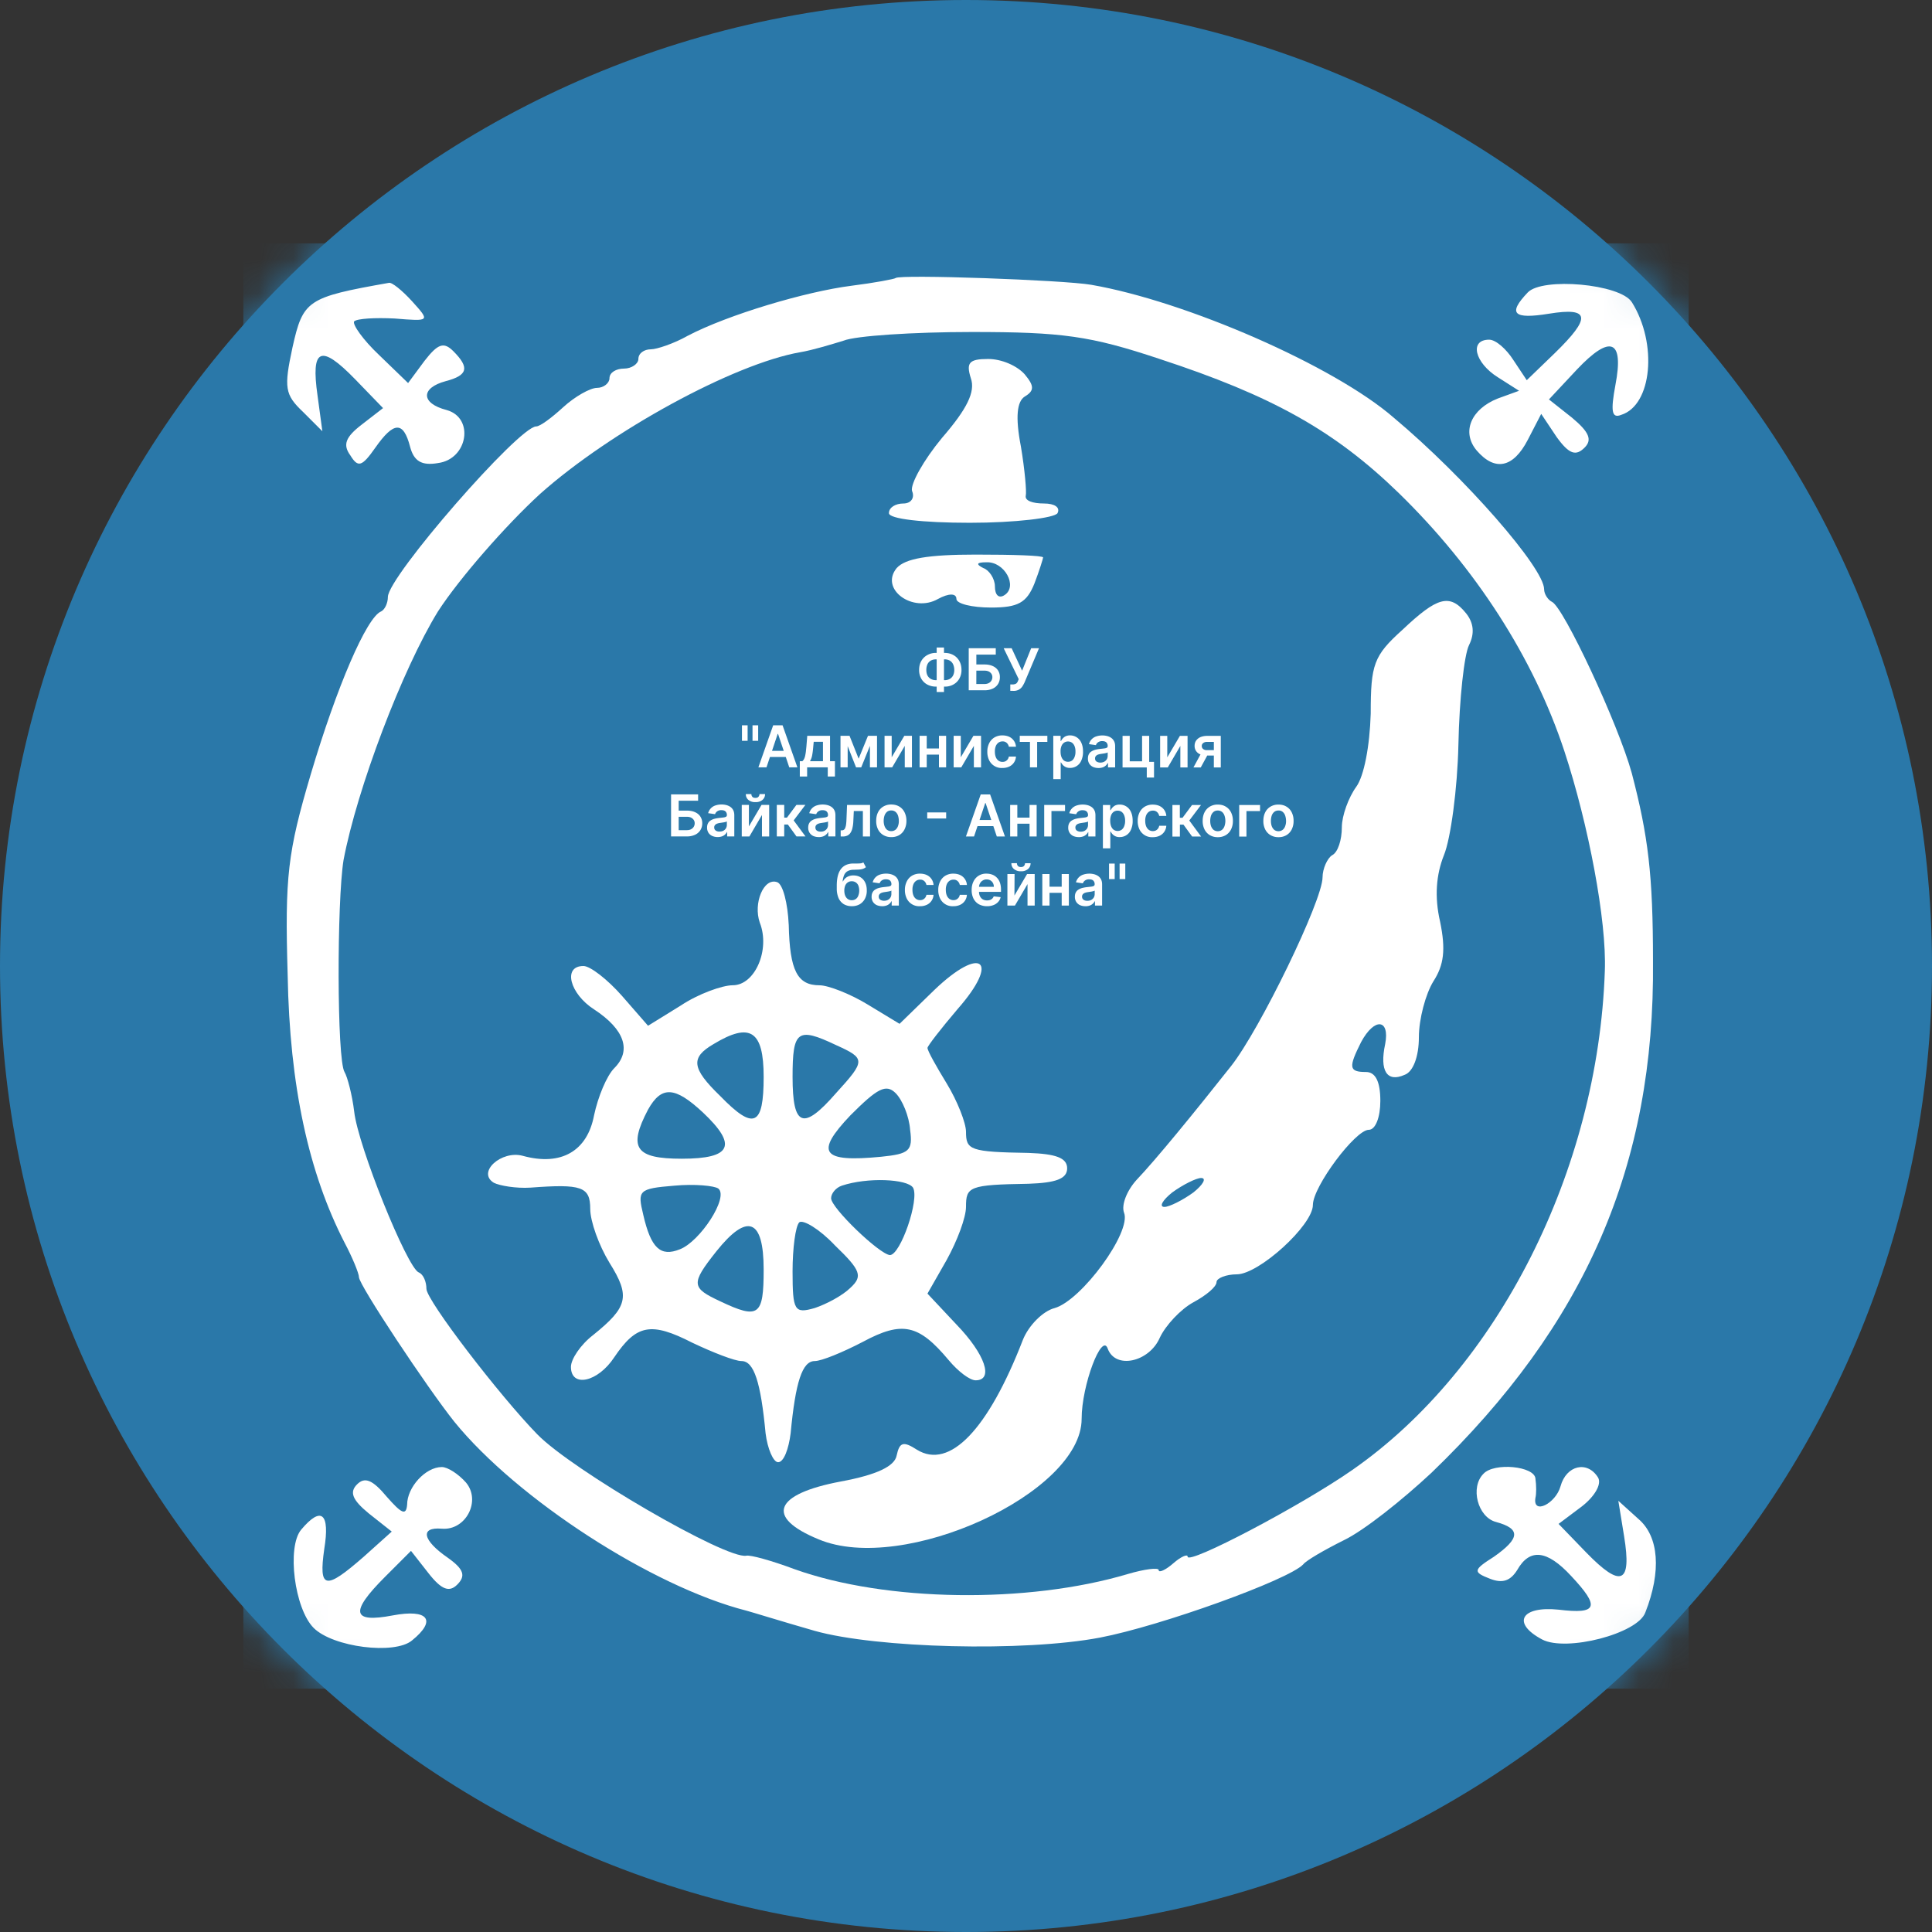 <svg xmlns="http://www.w3.org/2000/svg" width="56" height="56" fill="none" viewBox="0 0 56 56"><rect x="0" y="0" width="56" height="56" fill="#333333" stroke="none"/><g clip-path="url(#a)"><path fill="#2a78a9" d="M56 28C56 12.536 43.464 0 28 0S0 12.536 0 28s12.536 28 28 28 28-12.536 28-28"/><mask id="b" width="56" height="56" x="0" y="0" maskUnits="userSpaceOnUse" style="mask-type:alpha"><circle cx="28" cy="28" r="28" fill="#fff"/></mask><g mask="url(#b)"><path fill="#fff" d="M7.797 48.164V7.819h40.505v40.345z"/><path fill="#2a78a9" d="M7.053 28v20.947h41.894V7.054H7.053zM31.631 8.255c2.737.474 7.038 2.346 8.77 3.854 2.066 1.731 4.356 4.357 4.356 4.971 0 .14.112.307.224.363.335.14 1.927 3.547 2.318 4.971.474 1.816.614 2.933.614 5.447.056 5.92-1.955 10.529-6.423 14.83-.838.782-1.955 1.675-2.542 1.955-.559.279-1.09.586-1.173.698-.419.447-4.133 1.787-5.893 2.123-2.206.419-6.48.307-8.267-.196-.977-.28-1.871-.559-1.983-.586-2.737-.699-6.647-3.24-8.462-5.474-.782-.978-2.765-3.966-2.765-4.19 0-.111-.196-.586-.419-1.005-1.033-2.011-1.592-4.525-1.648-7.764-.084-2.85 0-3.547.67-5.81.755-2.541 1.62-4.552 2.04-4.72.111-.055.195-.25.195-.419 0-.586 3.798-4.943 4.3-4.943.113 0 .448-.251.783-.558s.782-.559.977-.559c.196 0 .363-.14.363-.28 0-.167.196-.279.42-.279s.418-.14.418-.279c0-.167.168-.28.363-.28.168 0 .67-.167 1.062-.39 1.173-.615 3.435-1.285 4.748-1.452.67-.084 1.256-.196 1.284-.224.112-.112 4.86.056 5.67.196m-19.69.474c.53.587.53.587-.503.503-.558-.028-1.089 0-1.173.084-.056.084.252.53.726.977l.838.81.475-.642c.391-.503.559-.559.838-.28.475.476.419.699-.223.867-.727.195-.727.642.027.837.81.224.615 1.425-.25 1.537-.476.083-.7-.056-.81-.475-.196-.754-.476-.726-1.006.028-.391.558-.503.586-.726.223-.224-.307-.14-.53.335-.894l.614-.475-.81-.837c-1.005-1.034-1.285-.894-1.089.474l.14 1.034-.559-.559c-.53-.503-.559-.698-.307-1.871.307-1.369.419-1.452 2.793-1.871.083-.028.39.223.67.53m35.358.028c.754 1.201.586 2.989-.307 3.268-.28.112-.308-.112-.168-.866.251-1.312-.14-1.48-1.117-.447l-.81.866.67.53c.503.42.587.643.363.867-.251.251-.447.195-.81-.308l-.447-.67-.39.754c-.42.81-.95.922-1.48.307-.448-.53-.168-1.2.614-1.508l.614-.223-.614-.391c-.67-.42-.838-1.09-.252-1.09.196 0 .503.28.699.587l.39.587.81-.782c1.062-1.034 1.034-1.341-.167-1.145-1.033.167-1.201 0-.615-.615.42-.447 2.682-.251 3.017.28M13.505 42.97c.447.53 0 1.397-.698 1.34-.643-.055-.559.336.167.838.475.336.531.531.28.782-.224.224-.447.168-.838-.335l-.503-.642-.754.754c-1.033 1.033-.95 1.34.223 1.117 1.034-.195 1.285.14.559.726-.503.42-2.29.196-2.849-.363-.558-.558-.782-2.346-.363-2.848.587-.699.838-.475.67.558-.167 1.173.028 1.201 1.146.224l.81-.727-.67-.53c-.476-.391-.56-.615-.336-.838.223-.224.447-.14.866.363.419.475.558.558.586.223 0-.502.531-1.089 1.006-1.089.167 0 .475.196.698.447m31-.112c.029.196.029.447 0 .559-.083.503.587.167.727-.335.168-.615.782-.754 1.09-.252.111.196-.113.559-.476.838l-.67.503.81.838c1.006 1.033 1.313.894 1.09-.475l-.168-1.033.586.53c.587.503.67 1.508.196 2.71-.224.614-2.29 1.145-2.989.781-.893-.474-.614-.977.475-.865 1.145.14 1.201-.084.363-.978-.698-.754-1.2-.81-1.564-.168-.195.308-.419.392-.782.252-.502-.196-.502-.252.112-.642.754-.531.782-.81.056-1.006-.53-.14-.754-1.005-.363-1.396.307-.336 1.48-.224 1.508.14"/><path fill="#2a78a9" d="M24.453 9.874c-.363.112-.922.28-1.257.335-1.927.335-5.502 2.29-7.54 4.106-1.006.922-2.347 2.458-2.961 3.407-1.033 1.676-2.346 5.139-2.737 7.206-.195 1.2-.195 5.781.028 6.144.084.14.223.67.28 1.145.111 1.006 1.535 4.525 1.87 4.664.14.056.224.28.224.475 0 .335 2.123 3.1 3.212 4.217 1.005 1.034 5.474 3.631 6.06 3.52.112-.029.726.139 1.397.39 2.653.95 6.758 1.006 9.663.14.475-.14.894-.196.894-.112s.195 0 .419-.195c.223-.196.419-.28.419-.196 0 .252 3.295-1.48 4.775-2.513 4.218-2.933 7.122-8.686 7.318-14.467.056-1.453-.475-4.246-1.173-6.368-.894-2.71-2.57-5.307-4.804-7.485-1.871-1.815-3.687-2.82-6.926-3.882-2.011-.67-2.821-.782-5.446-.782-1.704 0-3.38.112-3.715.251m5.25.978c.28.335.28.474 0 .642-.223.14-.279.587-.111 1.452.112.67.168 1.313.14 1.425-.028.14.195.223.53.223.307 0 .475.112.391.28-.084.14-1.229.279-2.541.279-1.369 0-2.346-.112-2.346-.28 0-.167.195-.279.419-.279s.335-.167.251-.363c-.056-.195.335-.894.866-1.536.726-.838.977-1.34.838-1.732-.14-.446-.056-.558.502-.558.391 0 .838.195 1.062.447m.531 5.306c0 .028-.111.391-.251.754-.224.559-.475.698-1.257.698-.558 0-1.005-.111-1.005-.25 0-.168-.224-.168-.531 0-.726.418-1.704-.28-1.2-.895.25-.279.92-.39 2.29-.39 1.088 0 1.954.027 1.954.083m12.261 1.62q.334.42.084.922c-.14.279-.28 1.564-.307 2.876-.028 1.285-.224 2.737-.42 3.212-.223.559-.279 1.201-.111 1.927.167.81.112 1.257-.196 1.732-.223.363-.419 1.089-.419 1.62 0 .558-.167 1.005-.418 1.089-.503.223-.727-.112-.559-.894.14-.726-.307-.782-.698-.056-.363.726-.363.866.14.866q.418 0 .418.838c0 .475-.14.838-.335.838-.39 0-1.62 1.648-1.62 2.178 0 .587-1.564 2.011-2.206 2.011-.307 0-.587.112-.587.224 0 .14-.307.39-.67.586s-.81.67-.977 1.033c-.308.699-1.285.922-1.508.308-.168-.475-.755 1.06-.755 2.038 0 2.15-5.166 4.525-7.624 3.492-1.564-.643-1.285-1.313.642-1.676 1.061-.196 1.564-.447 1.62-.754.084-.391.196-.42.587-.168.95.587 2.066-.586 3.072-3.184.167-.419.586-.838.921-.921.782-.224 2.235-2.207 2.011-2.765-.084-.224.084-.643.363-.95.559-.586 1.676-1.955 2.737-3.296.838-1.06 2.654-4.803 2.654-5.474 0-.25.14-.558.279-.642.168-.084.28-.447.28-.81 0-.335.195-.866.418-1.173.224-.307.391-1.173.419-2.122 0-1.425.084-1.676.922-2.43 1.005-.95 1.368-1.061 1.843-.475m-20.779 1.033c.14.363.28.475.391.308.112-.196 1.396-.308 3.519-.308h5.558c1.508-.028 2.29.084 2.458.308.111.223.223.223.223.055 0-.167.67-.335 1.508-.363 1.285-.055-18.46-2.346-18.46.754-.231 2.207 18.74.727 18.488.336-.112-.168-.363-.196-.642-.028-.252.14-1.062.14-1.816.028-.95-.14-1.396-.084-1.62.167-.446.53-.782.224-.614-.53.112-.587.112-.587-.28-.112-.362.419-.418.447-.586.056-.167-.475-.726-.587-.726-.112 0 .14.14.195.28.112.167-.084.279-.056.279.083 0 .112-1.34.252-2.989.28-1.675 0-3.379.084-3.854.14-.447.083-.95.055-1.117-.029-.14-.111-.698-.223-1.229-.25-1.061-.057-1.285-.196-1.005-.615-.028-.531.279-.475 0 0 0 .335 1.117.39 1.312-.112.335-.894.67-.978.922-.168m2.15 4.441c.056.14.392.28.782.28 2.375.055 3.91-.056 3.91-.28 0-.168.196-.28.42-.28s.418.14.418.308c0 .14.14.195.28.112.167-.084.279-.056.279.111 0 .168.307.168.838.028.642-.195.894-.14 1.117.224.251.447.251.447.28 0 0-.307.167-.42.558-.307.335.083.53.279.475.446-.168.559-1.536.699-5.95.699-4.496-.028 7.687.837 8.349-.838.548-1.39-11.895-.922-11.756-.503m-1.005 3.547c.028 1.34.252 1.76.894 1.76.251 0 .893.25 1.396.558l.922.559 1.005-.978c1.369-1.312 1.927-.866.67.559-.474.558-.865 1.061-.865 1.117 0 .084.251.53.558 1.033S28 32.552 28 32.804c0 .53.112.586 1.815.614.782.028 1.117.14 1.117.447s-.335.419-1.117.447c-1.731.028-1.815.084-1.815.67 0 .307-.251.978-.559 1.536l-.558.978.838.893c.838.866 1.089 1.62.558 1.62-.167 0-.502-.251-.782-.586-.866-1.034-1.34-1.145-2.485-.53-.587.306-1.201.558-1.397.558-.363 0-.558.614-.698 2.094-.056.447-.196.838-.363.838-.14 0-.307-.39-.363-.838-.14-1.48-.335-2.094-.698-2.094-.196 0-.838-.252-1.425-.531-1.2-.614-1.62-.53-2.262.419-.475.726-1.257.894-1.257.28 0-.224.28-.643.643-.922 1.005-.81 1.089-1.117.474-2.095-.307-.503-.558-1.201-.558-1.564 0-.642-.252-.726-1.732-.614-.419.027-.893-.056-1.061-.14-.503-.307.223-.95.838-.782 1.117.307 1.871-.14 2.066-1.173.112-.53.364-1.145.587-1.369.503-.502.307-1.117-.587-1.703-.698-.447-.921-1.257-.307-1.257.196 0 .698.39 1.117.866l.755.866.95-.587c.502-.335 1.2-.587 1.507-.587.643 0 1.09-1.033.782-1.815-.195-.558.112-1.312.503-1.173.168.056.307.614.335 1.229"/><path fill="#2a78a9" d="M28.503 16.466c.167.056.335.307.335.53 0 .252.112.363.28.252.39-.252 0-.978-.531-.95q-.42 0-.084.168M33.977 34.564c-.28.223-.391.419-.224.419.14 0 .531-.196.838-.419.28-.224.391-.419.224-.419-.14 0-.531.195-.838.419M20.683 30.263c-.67.391-.643.698.195 1.508.978 1.006 1.257.866 1.257-.558 0-1.341-.391-1.592-1.452-.95M22.973 31.213c0 1.452.307 1.564 1.257.475.865-.95.865-1.006 0-1.397-1.117-.53-1.257-.419-1.257.922M24.649 32.329c-1.034 1.089-.838 1.368.893 1.2.81-.083.922-.167.838-.781-.028-.391-.223-.866-.419-1.062-.28-.279-.53-.14-1.312.643M18.784 32.162c-.587 1.117-.363 1.424.977 1.424 1.452 0 1.62-.391.614-1.34-.81-.755-1.2-.783-1.591-.084M19.538 34.368c-1.034.084-1.062.14-.894.838.223.978.503 1.23 1.061 1.006.587-.224 1.425-1.508 1.117-1.76-.111-.084-.698-.14-1.284-.084M24.397 34.369c-.167.055-.307.223-.307.363 0 .279 1.396 1.62 1.704 1.647.307 0 .865-1.62.67-1.955-.168-.251-1.313-.307-2.067-.056M23.168 35.429c-.111.111-.195.754-.195 1.424 0 1.145.056 1.229.642 1.061.335-.111.81-.363 1.034-.586.363-.335.307-.503-.447-1.229-.447-.475-.922-.754-1.034-.67M20.767 36.267c-.755.95-.727 1.062.111 1.453 1.117.53 1.257.419 1.257-.922 0-1.48-.475-1.648-1.369-.53"/><path fill="#fff" d="M21.67 21.023v.449h-.164v-.449zm.306 0v.449h-.164v-.449zm.241 1.219h-.235l.429-1.219h.272l.43 1.219h-.236l-.325-.97h-.01zm.008-.478h.643v.177h-.643zm.958.743v-.443h.073a.2.2 0 0 0 .048-.06.4.4 0 0 0 .033-.093q.012-.054.021-.12l.015-.143.026-.32h.66v.736h.142v.443h-.208v-.265h-.598v.265zm.294-.443h.377v-.563h-.268l-.014.147q-.012.146-.032.249a.5.5 0 0 1-.063.167m1.411-.073.271-.663h.174l-.37.914h-.15l-.361-.914h.172zm-.318-.663v.914h-.208v-.914zm.645.914v-.914h.206v.914zm.631-.292.366-.622h.221v.914h-.208v-.623l-.365.623h-.221v-.914h.207zm1.436-.255v.177h-.486v-.177zm-.42-.367v.914h-.207v-.914zm.562 0v.914h-.208v-.914zm.425.622.366-.622h.221v.914h-.208v-.623l-.365.623h-.221v-.914h.207zm1.207.31a.401.401 0 0 1-.386-.226.55.55 0 0 1-.052-.246.54.54 0 0 1 .054-.245.4.4 0 0 1 .151-.167.44.44 0 0 1 .232-.06q.111 0 .197.04a.34.34 0 0 1 .196.288h-.206a.2.2 0 0 0-.06-.11.17.17 0 0 0-.124-.044.2.2 0 0 0-.116.035.23.23 0 0 0-.078.101.4.4 0 0 0-.027.159q0 .094.027.16a.23.23 0 0 0 .077.103.2.2 0 0 0 .117.036q.048 0 .085-.018a.2.2 0 0 0 .064-.053.2.2 0 0 0 .035-.084h.206a.338.338 0 0 1-.192.289.45.45 0 0 1-.2.042m.502-.756v-.176h.8v.176h-.296v.738h-.208v-.738zm.972 1.08v-1.256h.212v.15h.012a.4.4 0 0 1 .047-.07.3.3 0 0 1 .082-.065.3.3 0 0 1 .132-.027.35.35 0 0 1 .327.213q.05.104.05.257a.6.6 0 0 1-.049.256.346.346 0 0 1-.327.216.267.267 0 0 1-.214-.09.4.4 0 0 1-.048-.07h-.009v.486zm.211-.8q0 .09.025.156.026.067.073.104a.2.2 0 0 0 .117.037.2.2 0 0 0 .12-.038.24.24 0 0 0 .072-.105.4.4 0 0 0 .025-.153.4.4 0 0 0-.024-.151.23.23 0 0 0-.073-.104.2.2 0 0 0-.12-.038.2.2 0 0 0-.117.037.22.22 0 0 0-.074.102.4.4 0 0 0-.024.154m1.1.476a.4.4 0 0 1-.157-.03.26.26 0 0 1-.11-.094.27.27 0 0 1-.04-.15q0-.078.029-.129a.2.2 0 0 1 .078-.08.4.4 0 0 1 .111-.047 1 1 0 0 1 .13-.023q.08-.008.13-.015a.2.2 0 0 0 .072-.021q.023-.015.023-.046v-.003a.14.14 0 0 0-.04-.105q-.039-.036-.114-.036a.2.2 0 0 0-.126.034.17.17 0 0 0-.062.082l-.201-.029a.32.32 0 0 1 .212-.224.57.57 0 0 1 .306-.013q.067.016.12.051a.26.26 0 0 1 .087.096q.034.06.034.152v.612h-.207v-.126h-.008a.26.26 0 0 1-.143.125.4.4 0 0 1-.125.02m.055-.158q.064 0 .112-.026a.2.2 0 0 0 .074-.069.2.2 0 0 0 .026-.093v-.108a.1.1 0 0 1-.035.016l-.053.012-.11.017a.4.4 0 0 0-.086.021.14.14 0 0 0-.06.042.1.1 0 0 0-.022.068q0 .06.043.09a.2.2 0 0 0 .111.03m1.415-.774v.753h.14v.455h-.21v-.294h-.702v-.914h.208v.737h.358v-.737zm.524.622.366-.622h.222v.914h-.209v-.623l-.364.623h-.222v-.914h.207zm1.35.292v-.74h-.196a.17.17 0 0 0-.114.035.1.1 0 0 0-.04.086q0 .051.038.084a.16.16 0 0 0 .109.034h.27v.157h-.27a.5.5 0 0 1-.19-.035.256.256 0 0 1-.165-.245q0-.089.044-.153a.3.3 0 0 1 .125-.101.5.5 0 0 1 .193-.036h.397v.914zm-.591 0 .255-.47h.213l-.256.47zm-15.142 2v-1.219h.784v.185h-.563v.286h.235q.14 0 .24.046.1.044.154.128a.35.35 0 0 1 .054.194.37.37 0 0 1-.054.198.36.36 0 0 1-.154.134.55.55 0 0 1-.24.048zm.221-.181h.235q.075 0 .125-.028a.19.19 0 0 0 .104-.173.17.17 0 0 0-.06-.132q-.058-.055-.169-.055h-.235zm1.13.2a.4.4 0 0 1-.157-.032.26.26 0 0 1-.11-.093.27.27 0 0 1-.04-.15q0-.078.029-.129a.2.2 0 0 1 .078-.08.4.4 0 0 1 .111-.047 1 1 0 0 1 .13-.023q.08-.008.13-.015a.2.2 0 0 0 .072-.021q.024-.015.024-.046v-.003a.14.14 0 0 0-.04-.105q-.04-.036-.115-.036a.2.2 0 0 0-.126.034.17.17 0 0 0-.062.082l-.2-.029a.32.32 0 0 1 .212-.224.57.57 0 0 1 .306-.013q.066.016.12.051a.26.26 0 0 1 .087.096q.033.06.033.152v.612h-.207v-.126h-.007a.26.26 0 0 1-.144.125.4.4 0 0 1-.125.02m.055-.16q.065 0 .113-.025a.2.2 0 0 0 .073-.069.2.2 0 0 0 .026-.093v-.108a.1.1 0 0 1-.034.016l-.054.012-.11.017a.4.4 0 0 0-.086.021.14.14 0 0 0-.06.042.1.1 0 0 0-.022.068q0 .06.044.09.042.03.11.03m.851-.15.366-.623h.222v.914h-.209v-.623l-.364.623H21.5v-.914h.208zm.307-.937h.162q0 .103-.076.169a.3.3 0 0 1-.204.064.3.3 0 0 1-.203-.064.21.21 0 0 1-.074-.17h.16q0 .044.026.077.027.034.091.034t.09-.034a.12.12 0 0 0 .028-.076m.502 1.228v-.914h.215v.369h.079l.275-.37h.26l-.34.45.343.465h-.261l-.25-.345h-.106v.345zm1.217.018a.4.4 0 0 1-.157-.03.26.26 0 0 1-.11-.094.27.27 0 0 1-.04-.15q0-.078.03-.129a.2.2 0 0 1 .078-.08.4.4 0 0 1 .11-.047 1 1 0 0 1 .13-.023q.08-.008.13-.015a.2.2 0 0 0 .073-.021q.023-.015.023-.046v-.003a.14.14 0 0 0-.04-.105q-.04-.036-.115-.036a.2.2 0 0 0-.125.034.17.17 0 0 0-.062.082l-.201-.029a.32.32 0 0 1 .212-.224.57.57 0 0 1 .306-.013q.066.016.12.051a.26.26 0 0 1 .087.096q.033.06.033.152v.612h-.207v-.126h-.007a.26.26 0 0 1-.144.125.4.4 0 0 1-.124.02m.056-.158q.064 0 .112-.026a.2.2 0 0 0 .073-.069.2.2 0 0 0 .027-.093v-.108a.1.1 0 0 1-.035.016l-.053.012-.11.017a.4.4 0 0 0-.086.021.14.14 0 0 0-.06.042.1.1 0 0 0-.022.068q0 .06.043.09.044.03.11.03m.58.14-.001-.178h.031a.1.1 0 0 0 .06-.016.1.1 0 0 0 .04-.053.4.4 0 0 0 .026-.103q.009-.064.012-.16l.016-.404h.667v.914h-.208v-.738h-.263l-.014.295a1 1 0 0 1-.026.198.4.4 0 0 1-.056.138.23.23 0 0 1-.09.08.3.3 0 0 1-.127.027zm1.467.018a.44.44 0 0 1-.233-.06.4.4 0 0 1-.152-.164.54.54 0 0 1-.053-.248q0-.141.053-.248a.4.4 0 0 1 .152-.165.44.44 0 0 1 .232-.06q.135 0 .233.06.098.059.151.165a.54.54 0 0 1 .055.248.54.54 0 0 1-.055.248.4.4 0 0 1-.151.165.44.44 0 0 1-.233.059m0-.173a.2.2 0 0 0 .122-.04.24.24 0 0 0 .073-.108.4.4 0 0 0 .024-.151.5.5 0 0 0-.024-.152.24.24 0 0 0-.073-.109.2.2 0 0 0-.121-.04q-.075 0-.124.04a.25.25 0 0 0-.073.109.5.5 0 0 0-.024.152q0 .083.024.15.024.068.073.11a.2.2 0 0 0 .124.039m1.59-.543v.177h-.549v-.177zm.808.698h-.235l.429-1.219h.272l.43 1.219h-.236l-.325-.97h-.01zm.008-.478h.643v.177h-.643zm1.667-.069v.177h-.487v-.177zm-.42-.367v.914h-.208v-.914zm.56 0v.914h-.206v-.914zm.823 0v.176h-.394v.738h-.21v-.914zm.398.932a.4.4 0 0 1-.156-.03.26.26 0 0 1-.11-.094.27.27 0 0 1-.04-.15q0-.078.029-.129a.2.2 0 0 1 .078-.08.4.4 0 0 1 .111-.047 1 1 0 0 1 .13-.023q.08-.008.13-.015a.2.2 0 0 0 .072-.021q.024-.015.024-.046v-.003a.14.14 0 0 0-.04-.105q-.04-.036-.115-.036a.2.2 0 0 0-.126.034.17.17 0 0 0-.062.082l-.2-.029a.32.32 0 0 1 .212-.224.571.571 0 0 1 .306-.013q.066.016.12.051a.26.26 0 0 1 .087.096q.033.06.033.152v.612h-.207v-.126h-.007a.26.26 0 0 1-.144.125.4.4 0 0 1-.125.02m.056-.158q.066 0 .113-.026a.2.2 0 0 0 .073-.069.2.2 0 0 0 .026-.093v-.108a.1.1 0 0 1-.034.016l-.054.012-.11.017a.4.4 0 0 0-.086.021.14.14 0 0 0-.06.042.1.1 0 0 0-.022.068q0 .06.044.09a.2.2 0 0 0 .11.03m.643.482v-1.256h.212v.15h.013a.4.4 0 0 1 .047-.07.3.3 0 0 1 .082-.065.3.3 0 0 1 .132-.027.35.35 0 0 1 .327.213q.05.104.05.257a.6.6 0 0 1-.049.256.346.346 0 0 1-.327.216.266.266 0 0 1-.214-.09.4.4 0 0 1-.048-.07h-.01v.486zm.212-.8q0 .09.025.156.025.067.073.104a.2.2 0 0 0 .117.037.2.2 0 0 0 .12-.038.24.24 0 0 0 .072-.105.4.4 0 0 0 .025-.153.4.4 0 0 0-.025-.151.23.23 0 0 0-.072-.104.2.2 0 0 0-.12-.038.2.2 0 0 0-.118.037.22.22 0 0 0-.073.102.4.4 0 0 0-.024.154m1.234.476a.4.4 0 0 1-.386-.226.55.55 0 0 1-.051-.246.54.54 0 0 1 .053-.245.4.4 0 0 1 .151-.167.44.44 0 0 1 .232-.06q.112 0 .197.04a.34.34 0 0 1 .196.288h-.206a.2.2 0 0 0-.06-.11.17.17 0 0 0-.124-.044.2.2 0 0 0-.116.035.23.23 0 0 0-.078.101.4.4 0 0 0-.027.159q0 .094.027.16a.24.24 0 0 0 .077.103.2.2 0 0 0 .117.036q.048 0 .085-.018a.2.2 0 0 0 .064-.053.2.2 0 0 0 .035-.084h.206a.34.34 0 0 1-.192.289.45.45 0 0 1-.2.042m.569-.018v-.914h.215v.369h.079l.275-.37h.26l-.34.45.343.465h-.26l-.251-.345H34.2v.345zm1.315.018a.44.44 0 0 1-.232-.06.4.4 0 0 1-.152-.164.54.54 0 0 1-.054-.248q0-.141.054-.248a.4.4 0 0 1 .152-.165.44.44 0 0 1 .232-.06q.135 0 .232.06.099.059.152.165a.54.54 0 0 1 .054.248.54.54 0 0 1-.054.248.4.4 0 0 1-.152.165.44.44 0 0 1-.232.059m.001-.173a.2.2 0 0 0 .122-.04.24.24 0 0 0 .072-.108.5.5 0 0 0 .025-.151.5.5 0 0 0-.025-.152.24.24 0 0 0-.072-.109.2.2 0 0 0-.122-.04q-.074 0-.123.04a.25.25 0 0 0-.074.109.5.5 0 0 0-.023.152q0 .083.023.15.025.068.074.11a.2.2 0 0 0 .123.039m1.224-.76v.177h-.394v.738h-.21v-.914zm.534.933a.44.44 0 0 1-.232-.06.4.4 0 0 1-.152-.164.54.54 0 0 1-.054-.248q0-.141.054-.248a.4.4 0 0 1 .152-.165.44.44 0 0 1 .232-.06q.135 0 .232.06.099.059.152.165a.54.54 0 0 1 .054.248.54.54 0 0 1-.054.248.4.4 0 0 1-.152.165.44.44 0 0 1-.232.059m.002-.173a.2.2 0 0 0 .12-.04.24.24 0 0 0 .073-.108.4.4 0 0 0 .025-.151.5.5 0 0 0-.025-.152.24.24 0 0 0-.072-.109.18.18 0 0 0-.121-.04q-.075 0-.124.04a.24.24 0 0 0-.074.109.5.5 0 0 0-.023.152q0 .083.023.15.025.068.074.11a.2.2 0 0 0 .123.039m-12.034.903.075.139a.3.3 0 0 1-.089.05.5.5 0 0 1-.116.02l-.157.006a.36.36 0 0 0-.167.039.24.24 0 0 0-.1.11.6.6 0 0 0-.045.187h.01a.3.3 0 0 1 .12-.128.36.36 0 0 1 .182-.044q.114 0 .2.05a.35.35 0 0 1 .137.148q.05.096.05.233a.5.5 0 0 1-.054.245.4.4 0 0 1-.15.159.45.45 0 0 1-.23.056.45.45 0 0 1-.232-.058.4.4 0 0 1-.15-.172.7.7 0 0 1-.054-.282v-.082q0-.322.12-.481t.357-.162h.125q.056 0 .098-.006a.15.15 0 0 0 .07-.027m-.334 1.097a.2.2 0 0 0 .115-.034.2.2 0 0 0 .073-.098.4.4 0 0 0 .027-.149.4.4 0 0 0-.026-.145.2.2 0 0 0-.075-.091.2.2 0 0 0-.115-.032.2.2 0 0 0-.09.018.2.2 0 0 0-.067.052.24.24 0 0 0-.043.084.4.4 0 0 0-.016.114q0 .13.058.205a.19.19 0 0 0 .16.076m.88.173a.4.4 0 0 1-.157-.03.26.26 0 0 1-.11-.094.27.27 0 0 1-.04-.15q0-.078.03-.129a.2.2 0 0 1 .077-.08.4.4 0 0 1 .111-.047 1 1 0 0 1 .13-.023q.08-.008.13-.015a.2.2 0 0 0 .072-.021q.024-.015.024-.046v-.003a.14.14 0 0 0-.04-.105q-.04-.036-.115-.036a.2.2 0 0 0-.126.034.17.17 0 0 0-.062.082l-.2-.029a.32.32 0 0 1 .212-.224.571.571 0 0 1 .306-.013q.066.016.12.051a.26.26 0 0 1 .087.096q.033.06.033.152v.612h-.207v-.126h-.007a.26.26 0 0 1-.144.125.4.4 0 0 1-.125.02m.055-.158q.065 0 .113-.026a.2.2 0 0 0 .073-.069.2.2 0 0 0 .026-.093v-.108a.1.1 0 0 1-.034.016l-.054.012-.11.017a.4.4 0 0 0-.086.021.14.14 0 0 0-.06.042.1.1 0 0 0-.022.068q0 .06.044.09a.2.2 0 0 0 .11.03m1.042.158a.401.401 0 0 1-.386-.226.55.55 0 0 1-.052-.246.54.54 0 0 1 .054-.245.4.4 0 0 1 .151-.167.44.44 0 0 1 .232-.06q.111 0 .197.04a.34.34 0 0 1 .196.288h-.206a.2.2 0 0 0-.06-.11.17.17 0 0 0-.124-.044.2.2 0 0 0-.116.035.23.23 0 0 0-.078.101.4.4 0 0 0-.027.159q0 .094.027.16a.23.23 0 0 0 .077.103.2.2 0 0 0 .117.036q.048 0 .085-.018a.2.2 0 0 0 .064-.053.2.2 0 0 0 .035-.084h.206a.338.338 0 0 1-.192.289.45.45 0 0 1-.2.042m.967 0a.4.4 0 0 1-.386-.226.55.55 0 0 1-.052-.246.54.54 0 0 1 .054-.245.4.4 0 0 1 .151-.167.44.44 0 0 1 .232-.06q.111 0 .197.04a.34.34 0 0 1 .196.288h-.206a.2.2 0 0 0-.06-.11.17.17 0 0 0-.124-.044.2.2 0 0 0-.116.035.23.23 0 0 0-.078.101.4.4 0 0 0-.027.159q0 .094.027.16a.23.23 0 0 0 .077.103.2.2 0 0 0 .117.036q.048 0 .085-.018a.2.2 0 0 0 .064-.053.2.2 0 0 0 .035-.084h.206a.338.338 0 0 1-.192.289.45.45 0 0 1-.2.042m.973 0a.5.5 0 0 1-.237-.058.4.4 0 0 1-.153-.163.55.55 0 0 1-.053-.249q0-.142.053-.247a.4.4 0 0 1 .38-.227q.084 0 .159.027.076.027.133.084.059.056.092.143a.6.6 0 0 1 .033.207v.067h-.75v-.146h.543a.23.23 0 0 0-.026-.11.2.2 0 0 0-.182-.104.2.2 0 0 0-.116.032.2.2 0 0 0-.078.083.24.24 0 0 0-.028.113v.126q0 .08.03.137t.08.087q.054.03.123.03.047 0 .086-.013a.2.2 0 0 0 .066-.04.2.2 0 0 0 .042-.065l.201.023a.3.3 0 0 1-.073.139.35.35 0 0 1-.135.091.5.5 0 0 1-.19.033m.797-.31.366-.622h.221v.914h-.208v-.623l-.365.623H29.2v-.914h.208zm.307-.936h.161q0 .103-.075.169a.3.3 0 0 1-.204.064.3.3 0 0 1-.203-.064.21.21 0 0 1-.074-.17h.16q0 .044.026.077.027.034.091.034.063 0 .09-.034a.12.12 0 0 0 .028-.076m1.13.681v.177h-.488v-.177zm-.42-.367v.914h-.209v-.914zm.56 0v.914h-.207v-.914zm.481.932a.4.4 0 0 1-.156-.03.26.26 0 0 1-.11-.094.27.27 0 0 1-.04-.15q0-.078.029-.129a.2.2 0 0 1 .078-.08.4.4 0 0 1 .111-.047 1 1 0 0 1 .13-.023q.08-.008.13-.015a.2.2 0 0 0 .072-.021q.023-.015.023-.046v-.003a.14.14 0 0 0-.04-.105q-.039-.036-.114-.036a.2.2 0 0 0-.126.034.17.17 0 0 0-.062.082l-.2-.029a.32.32 0 0 1 .212-.224.57.57 0 0 1 .306-.013q.066.016.12.051a.26.26 0 0 1 .087.096q.033.06.033.152v.612h-.207v-.126h-.007a.26.26 0 0 1-.144.125.4.4 0 0 1-.125.02m.056-.158q.064 0 .113-.026a.2.2 0 0 0 .073-.069.2.2 0 0 0 .026-.093v-.108a.1.1 0 0 1-.035.016l-.053.012-.11.017a.4.4 0 0 0-.086.021.14.14 0 0 0-.06.042.1.1 0 0 0-.022.068q0 .06.044.09.042.03.11.03m.792-1.079v.449h-.164v-.449zm.307 0v.449h-.165v-.449zM27.132 18.925h.247q.143 0 .253.061.111.06.174.173.063.11.063.26a.5.5 0 0 1-.063.253.44.44 0 0 1-.174.17.5.5 0 0 1-.253.06h-.247a.53.53 0 0 1-.254-.06.44.44 0 0 1-.174-.169.5.5 0 0 1-.063-.254q0-.15.063-.26a.45.45 0 0 1 .175-.172.5.5 0 0 1 .253-.062m0 .187a.3.3 0 0 0-.15.035.24.24 0 0 0-.098.104.4.4 0 0 0-.034.168q0 .095.034.161a.24.24 0 0 0 .099.1.3.3 0 0 0 .15.035h.246a.3.3 0 0 0 .149-.035.24.24 0 0 0 .097-.1.35.35 0 0 0 .035-.162.4.4 0 0 0-.035-.166.24.24 0 0 0-.097-.105.3.3 0 0 0-.149-.035zm.23-.344v1.29h-.212v-1.29zm.717 1.24v-1.219h.784v.185H28.3v.286h.235q.14 0 .24.046.1.044.154.128a.35.35 0 0 1 .053.194.37.37 0 0 1-.053.198.36.36 0 0 1-.154.134.55.55 0 0 1-.24.048zm.22-.181h.236q.073 0 .125-.028a.19.19 0 0 0 .104-.173.17.17 0 0 0-.06-.132q-.058-.055-.17-.055H28.3zm.985.197v-.185h.07a.2.2 0 0 0 .077-.014.1.1 0 0 0 .05-.04.2.2 0 0 0 .03-.059l.017-.04-.436-.897h.231l.303.652.263-.652h.227l-.42.994a1 1 0 0 1-.067.12.3.3 0 0 1-.1.088.3.3 0 0 1-.158.034z"/></g></g><defs><clipPath id="a"><path fill="#fff" d="M0 0h56v56H0z"/></clipPath></defs></svg>